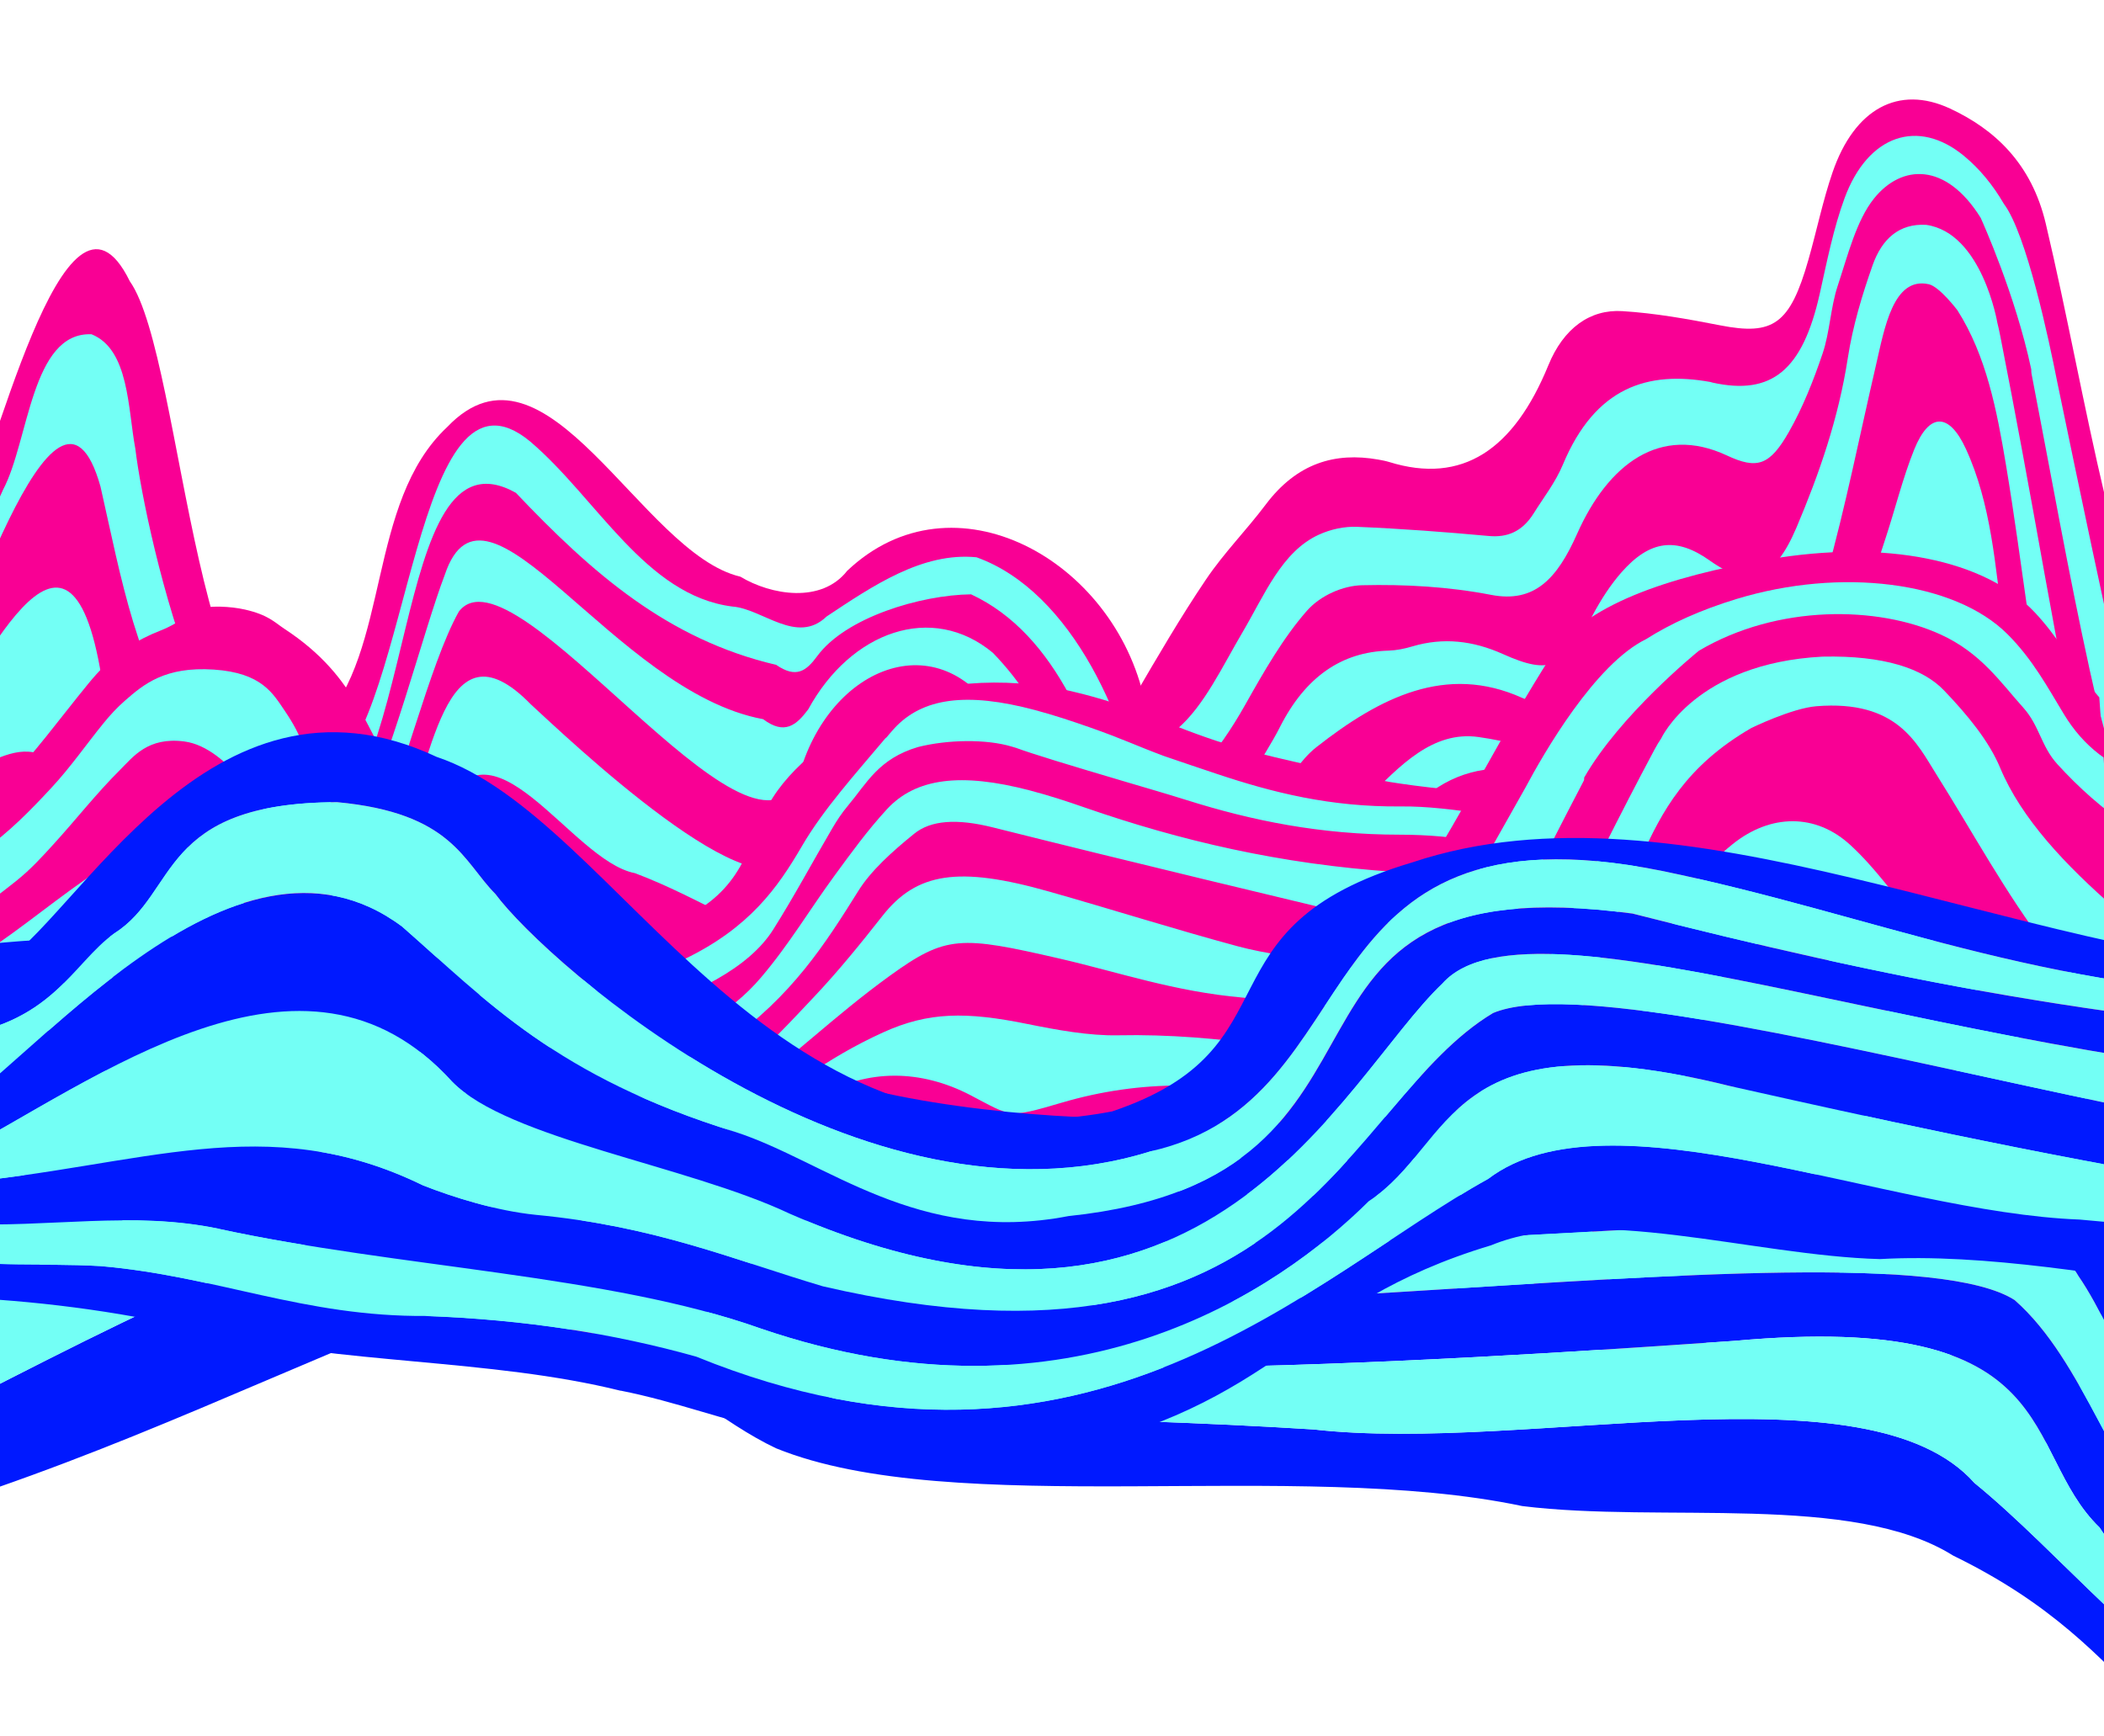 <?xml version="1.0" encoding="UTF-8"?>
<svg id="Layer_2" data-name="Layer 2" xmlns="http://www.w3.org/2000/svg" xmlns:xlink="http://www.w3.org/1999/xlink" viewBox="0 0 414 341.61">
  <defs>
    <style>
      .cls-1 {
        fill: #73fff5;
      }

      .cls-2 {
        fill: none;
      }

      .cls-3 {
        clip-path: url(#clippath-1);
      }

      .cls-4 {
        clip-path: url(#clippath-3);
      }

      .cls-5 {
        fill: #f90094;
      }

      .cls-6 {
        clip-path: url(#clippath-2);
      }

      .cls-7 {
        fill: #0019ff;
      }

      .cls-8 {
        clip-path: url(#clippath);
      }
    </style>
    <clipPath id="clippath">
      <rect class="cls-2" width="414" height="341.61"/>
    </clipPath>
    <clipPath id="clippath-1">
      <rect class="cls-2" x="0" y="-2479.83" width="414" height="5852.17"/>
    </clipPath>
    <clipPath id="clippath-2">
      <path class="cls-2" d="M19.64,30.5l-53.87,41.29v132.31l201.37,37.35s98.99-44.94,99.69-48.24c.7-3.3-15.24-104.13-15.24-104.13L80.11,49.02,19.64,30.5Z"/>
    </clipPath>
    <clipPath id="clippath-3">
      <polygon class="cls-2" points="348.52 94.59 230.43 153.56 239.53 234.64 365.98 286.4 419.94 234.03 410.66 103.21 348.52 94.59"/>
    </clipPath>
  </defs>
  <g id="content">
    <g class="cls-8">
      <g class="cls-3">
        <g>
          <g>
            <path class="cls-5" d="M390.45,208.12c-3.1-5.77-5.69-11.66-8.86-17.06-3.84-6.52-7.3-5.65-9.54,2.02-2.72,9.31-5.19,18.76-8.27,27.86-1.33,3.91-3.61,7.56-6.05,10.51-2.56,3.1-5.34,3.69-8.6-.29-6.52-7.96-14.75-8.39-22.97-5.72-5.13,1.67-7.08.43-7.2-6.44-.03-1.66-.08-3.32-.13-4.98,0,0,.18-8.94-.75-11.79-1.98-6.07-5.94-11.17-9.93-14.94-7.62-7.2-17.28-2.88-20.44,8.39-1.31,4.67-2.61,9.4-3.35,14.25-1.36,8.93-6.05,13.39-12.93,11.23-2.31-.73-4.52-2.3-6.59-3.87-10.09-7.62-20.72-9.77-31.87-4.88-6.24,2.74-12.23,6.4-18.42,9.35l-7.87-55.97c5.83-9.31,11.01-19.28,16.59-28.85,4.54-7.78,9.09-15.59,14.05-22.93,3.57-5.28,7.93-9.66,11.73-14.71,6.16-8.19,13.67-10.35,22.13-8.86.71.13,1.43.26,2.13.47,14.47,4.51,24.58-2.45,31.36-19.03,2.98-7.29,8.19-11.05,14.57-10.65,6.44.4,12.88,1.55,19.26,2.8,10.44,2.04,13.72-.23,17.34-12.92,1.63-5.71,2.84-11.65,4.75-17.2,4.31-12.53,13-17.24,23.11-12.55,8.74,4.06,16.04,10.79,18.84,22.64,4.2,17.77,7.44,35.92,11.65,53.69,3.19,13.51,7.18,26.73,10.98,39.99.62,2.16,1.96,4.1,3.22,5.82,4.01,5.47,6.73,5.87,11.64,2.01,0,4.06,0,8.12,0,12.19v9.97c0,9.6,0,19.2,0,28.8v9.97c0,4.06,0,8.12,0,12.19v12.19c0,5.91,0,11.82,0,17.72-4.37.65-5.23-2.91-5.12-7.68-2.38,0-4.5.06-6.63-.01-2.58-.09-5.35.47-7.69-.57-8.21-3.67-16.32-8.48-21.8-17.23-2.29-3.66-6.33-11.17-8.35-14.93Z"/>
            <g>
              <path class="cls-1" d="M416.12,201.48c-7.42-11.39-13.99-23.77-16.71-38.35-2.44-13.05-3.59-26.49-5.26-39.77-1.51-12-2.37-24.25-7.33-35.03-3.3-7.17-7.21-7.21-10.18.17-2.23,5.54-3.7,11.58-5.6,17.35-4.19,12.69-7.9,25.71-12.83,37.93-5.13,12.72-11.42,14.76-21.98,9.98-3.74-1.69-7.77-2.52-11.73-3.2-5.63-.97-11.32-1.27-16.96-2.19-5.56-.91-11.06-2.55-16.62-3.33-9.01-1.27-15.51,5.67-21.94,12.15-.2.2-.38.46-.54.76-8.72,10.17-23.81,18.3-27.28,21.21-9.2,7.69-22.48,20.2-29.03,25.45l.2,1.6c.88-.62,28.54-20.33,29.54-20.73,7.42-2.93,22.52-5.35,32.81-21.92l.83-1.26c9.8-14.49,28.29-14.34,39.79-1.88,2.26,2.45,5.45,3.88,8.4,4.8,4.88,1.52,9.96,1.94,14.85,3.4,4.46,1.34,8.4,4.01,13.44.89,3.05-1.9,5.08-3.48,5.79-7.63.18-1.03.34-2.52.89-2.91,5.62-3.99,6.36-12,9.2-18.22,3.55-7.76,6.42-16.02,10.02-23.74,1.11-2.38,2.45-5.78,5.48-5.5,3.46.32,3.37,4.52,4.04,7.19,1.26,5.05,2.03,10.37,2.55,15.66,2.04,20.69,5.82,40.75,14.65,58.48,3.28,6.59,8.19,11.87,12.44,17.65,4.55,6.18,6.99,6.75,12.73,3.01,3.46-2.25,6.84-4.69,10.26-7.04,0-3.32,0-6.65,0-9.97-2.86,2.48-5.68,5.04-8.59,7.42-5.98,4.9-10.79,4.54-15.32-2.41Z"/>
              <path class="cls-1" d="M423.67,153.86c-2.25-4.63-4.13-9.77-5.3-15.01-4.73-21.17-9.17-42.44-13.58-63.72-1.61-8.19-6.05-29.14-10.49-35.01h0c-2.14-3.68-4.72-6.85-7.84-9.43-9.02-7.45-18.9-4.18-23.5,8.29-2.19,5.94-3.47,12.46-4.89,18.82-3.36,15-9.39,20.09-21.12,17.49-.14-.03-.28-.1-.42-.12-12.27-2.21-22.61.96-29,16.25-1.47,3.52-3.79,6.47-5.76,9.62-2.27,3.62-5.22,4.77-8.82,4.44-8.62-.79-17.24-1.44-25.87-1.8-2.52-.11-5.21.46-7.59,1.55-7.29,3.34-10.66,11.83-14.98,19.16-3.96,6.71-7.58,14.54-12.83,19.03-9.76,8.34-16.32,20.46-23.77,31.28l.69,4.95c3.59-3.88,11.67-17.14,15.79-19.24,8.89-4.53,15.22-12.1,20.64-21.74,3.67-6.52,7.46-13.15,12.1-18.44,2.71-3.09,7.17-4.98,10.88-5.06,8.47-.2,17.05.28,25.41,1.9,8.54,1.65,12.99-3.21,16.9-12.01,6.09-13.69,16.32-21.57,29.47-15.43,5.96,2.79,8.44,2,12.23-4.67,2.68-4.71,4.81-10.05,6.62-15.42,1.41-4.18,1.56-9.06,2.95-13.26,1.99-6,3.68-12.88,7.15-17.21,5.44-6.78,14.16-7.17,20.99,3.79.27.6,6.85,15.14,9.96,29.84,0,.28,0,.54.04.79,3.77,19.47,7.23,39.06,11.46,58.37,2.31,10.56,5.28,21.07,9.12,30.86,4.88,12.44,10.09,13.37,18.88,5.21.21-.2.55-.18.83-.26,0-3.32,0-6.65,0-9.97-7.59,5.81-12.05,5-16.36-3.85Z"/>
              <path class="cls-1" d="M379.09,135.95c-11.27.21-18.38,43.21-19.48,49.26-.05.23-.09.48-.13.72h0c-.05.31-.1.63-.15.95-.32,2.21-1.32,5.75-2.38,5.98-2.52.55-5.41.07-7.86-1.04-5.12-2.3-9.94-7.06-15.08-7.58-9.15-.93-15.58-6.43-21.47-14.48-1.73-2.37-4.21-3.84-6.34-5.72-4.3-2.69-13.27-1.39-13.27-1.39h0c-3.81.39-6.81,2.67-9.08,6.26-3.32,5.26-6.34,10.86-9.23,16.52-3.08,6.02-7.21,9.22-12.75,7.77-6.37-1.67-12.29.47-18.25,2.47-3.54,1.19-7,2.8-10.44,4.41-3.43,1.58-20.08,11.43-20.08,11.43l.36,2.59c3.72-3.89,20.72-10.76,20.72-10.76,8.37-3.77,16.78-3.56,25.43-1.61,4.44,1,9.15.71,13.68.18,6.34-.75,4.98-9.31,7.75-13.78,1.14-1.84,1.72-4.23,2.58-6.36,2.34-5.8,5.56-10.26,11.05-11.37,8.14-1.55,11.21,2.58,11.21,2.58,3.47,4.51,7.7,8.05,11.37,12.34,5.37,6.27,9.48,14.47,16.95,17.44,3.29,1.31,6.44,3.21,9.76,4.37,2.12.74,4.54,1.33,6.62.74,6.97-1.95,12.53-13.06,13.02-25.31,7.23-23.47,11.86-23.98,13.68-22.83,1.9,1.72,3.19,4.31,4.37,7.24,5,12.42,10.52,24.5,15.35,37.01.17.43.34.83.51,1.21h0s.06.13.17.35c.04.09.09.18.13.27,1.17,2.36,5.55,11.02,9.12,15.39,6.13,6.82,12.65,12.25,21.52,10.67,3.83-.68,7.73-.72,11.6-1.05,0-4.06,0-8.12,0-12.19-2.77.81-5.65,1.26-8.3,2.5-4.92,2.31-9.52,2.59-14.43.07,0,0-8.45-6.55-14.39-17.8-10.43-20.15-7.53-31.22-16.75-59.39-1.74-5.32-4.64-8.12-7.08-8.07Z"/>
              <path class="cls-1" d="M414.71,170.9c-3.33-11.06-5.65-22.63-8.04-34.13h0s-4.02-21.91-4.39-23.96h0c-2.79-15.57-5.63-31.13-8.68-46.63-.2-1.03-.4-1.92-.59-2.68h0s-2.99-17.68-14-19.25c-5.33-.31-8.71,2.79-10.53,7.92-2.06,5.83-3.91,11.97-4.88,18.22-1.84,11.97-5.63,22.83-10.1,33.4-4.37,10.32-9.24,12.09-17.06,6.53-6.54-4.65-11.76-4.1-17.41,2.34-2.13,2.43-4.01,5.33-5.62,8.36-5.55,10.46-8.23,11.93-17.69,7.69-5.91-2.65-11.73-3.3-17.79-1.51-1.53.46-3.12.79-4.7.84-9.19.25-16.34,5.1-21.38,15.04-1.56,3.09-3.46,5.9-5.11,8.92-5.78,10.61-13.26,17.62-23.53,19.57-3.83.72-7.11,3.41-8.55,8.33,0,0-2.85,7.33-4.71,9.48l.28,2.11s2.7-2.16,6.14-7.59c.97-1.53,2.98-4.56,3.53-6.32,1.98-6.35,5.4-4.17,8.95-3.63,2.63.4,6.07.68,7.96-1.08,4.94-4.62,9.25-10.35,13.76-15.7,2.84-3.37,5.23-7.61,8.46-10.14,12.45-9.76,25.51-16.44,40.47-9.7,1.61.73,3.38.9,5.08,1.26,5.16,1.09,9.77.44,14.11-4.25,5.9-6.39,12.34-6.93,19.05-1.05,5.08,4.45,9.15,4.1,13.04-1.91,3.51-5.43,6.77-11.65,8.61-18.23,3.78-13.51,6.54-27.5,9.74-41.28,1.66-7.17,3.37-17.48,10.38-15.94,2.13.47,5.65,5.13,5.65,5.13,5.69,8.94,7.76,19.68,9.56,30.47,1.64,9.83,2.96,19.74,4.42,29.95h0s1.45,11.87,1.87,15.28h0c1.29,11.19,3.37,22.12,6.55,32.75l2.66,9.67c5.95,18.19,14.78,24.49,29.77,10.05v-8.87c-10.55,1.82-21.5,3.21-25.32-9.48Z"/>
              <path class="cls-1" d="M318.94,214.18v-.13s-.08-.01-.12-.02c0,0,.12.16.12.16Z"/>
            </g>
          </g>
          <g class="cls-6">
            <g>
              <path class="cls-5" d="M-17.43,221.25c21.17-.43,52.71,39.48,63.94,42.46,14.29.07,17.29-26.89,32.11-24.6,6.37,2.54,32.37-4.14,31.09,6.33-.43,3.12.52,4.8,3.33,5.5,3.95.99,4.33,3.31,14.01,7.83,8.34.83,15.54,3.91,22.65,8.95,25.94,6.88,31.09-19.4,53.78,22.72,7.93,12.81,12.82,52.16,24.73,55.26,3.17-55.18,18.48-158-2.97-207.75-5.99-27.85-37.67-45.42-58.54-25.62-5.04,6.45-14.93,4.82-21.03,1.15-19.56-4.57-38.11-49.98-57.69-29.43-15.87,14.88-11.1,43.96-24.92,58.52-24.6,14.67-26.64-71.89-37.52-87.23C12.6,28.93-1.62,93.43-7.88,104.06c-7.87,15.62-6.37,45.52-8.64,78.99-.38,12.87-1.07,25.18-.92,38.2Z"/>
              <path class="cls-1" d="M224.65,221.86c-7.5-32.84-7.17-70.53-29.27-93.38-11.97-9.97-27.97-4.23-36.34,11.11-2.34,3.13-4.65,5.11-8.88,1.94-29.56-5.46-54.61-52.29-62.63-28.44-8.73,22.9-23.94,97.92-47.91,52.8-5.82-11.99-17.15-18.87-19.67-32.78-6.5-39.78-23.43-1.7-34.9,16.51l-.24,6.13c12.95-3.44,22.26-16.89,31.12,2.08,1.77,2.96,4.32,6.33,6.86,7.43,7.71,3.17,12.14,11.4,17.57,18.13,29.25,28.1,38.13-41.98,49.93-63.04,10.79-14.07,57.38,54.83,66.81,32.73,5.93-22.55,28.88-31.19,40.13-10.18,12.91,32.05,24.9,86.88,37.52,119.75l.69-11.63c-3.13-5.56-9.46-23.35-10.78-29.16Z"/>
              <path class="cls-1" d="M224.24,260.49c-20.39-26.29-19.91-110.67-44.55-120.77-13.98-2.26-16.77,17.42-23.68,27.98-5.86,14.4-44.85-22.95-51.54-29.07-17.51-17.96-19.3,12.91-26.24,26.31-7.69,20.85-24.44,54.84-42.85,28.31-8.93-13.41-22.83-15.86-33.86-25.77-5.39-4.66-11.24-.81-17.09-2.12l-.37,8.05c1.2,2.67,4.89,1.52,8.81,2.53,7.55,2.78,12.47,12.95,20.64,13.12,6.38,1.19,12.03,4.86,17.02,10.69,22.63,39.4,42.39-17.09,56.06-39.76,9.81-21.44,25.65,9.41,38.34,11.84,6.4,2.4,12.72,5.7,19.05,8.91,14.51,9.22,17.17-16.75,26.21-25.53,19.29-19.26,32.67,91.96,49.47,109.87,3.17,6.34,7.51,11.67,13.91,13.72l.84-11.32c-4.14-.34-7.96-2.97-10.17-7Z"/>
              <path class="cls-1" d="M215.78,299.19c-2.56-8.79-7.75-19.38-11.64-28.54-6.92-18.08-21.58-23.64-34.87-32.27-9.86-13.37-17.59,6.68-27.61-8.51-36.31-46.76-38.37-1.5-52.18-17.69-19.54-36.64-25.17,60.19-55.73,25.99-7.94-8.54-15.62-18.49-25.88-22.08-9.31-2.64-16.01-12.47-24.96-16.42l-.15,4.92c1.5,4.32,7.3,4.93,10.7,10.48,1.5,1.85,3.77,2.91,5.77,3.95,9.56-.41,34.48,32.59,44.68,34.04h0s6.34,1.37,14.68-7.84h0c9.7-9.92,11.43-39,25.31-20.84,11.7,13.19,27.95-19.31,40.19,3.73,46.81,71.13,53.28-25.7,94.77,89.38,2.28,5.68,4.83,10.49,10.57,11.76,0,0,1.13-14.42,1.13-14.42-7.62.51-12.04-6.23-14.78-15.65Z"/>
              <path class="cls-1" d="M236.46,214.16c-6.07-13.9-8.41-34.3-10.82-49.84-3.07-22.21-14.76-47.94-33.49-54.65-10.63-1.06-20.43,5.63-29.5,11.65-5.88,5.65-12.55-1.52-18.56-1.96-17.1-2.18-26.63-21.32-39.78-32.49-22.9-18.94-23.42,53.91-39.52,65.34-20.99,20.63-36.16-47.11-38.16-63.91-1.48-7.86-1.21-19.56-8.62-22.52-11.86-.49-12.31,20.99-17.4,30.58-3.44,7.12-6.03,21.94-13.24,24.26,0,0-.83,4.64-1.21,8.96-.39,4.51-.64,10.07-.64,10.07,6.33-9.98,25.53-75.06,34.26-43.88,4.08,17.98,7.17,36.51,17.9,50.34,5.41,7.34,9.74,27.73,20.33,21.3,25.48-8,17.96-84.71,43.5-70.43,14.96,15.76,29.85,28.86,51.22,33.86,3.94,2.71,5.91,1.23,8.09-1.74,5.58-7.59,20.32-12.02,30.26-12.14,33.57,15.62,32.73,82.73,45.06,117.5,0,0,.26-6.94.35-10.63.1-4.55-.03-9.68-.03-9.68Z"/>
              <path class="cls-1" d="M221.37,293.29c3.09,8.45,10.18,10.16,10.18,10.16l.52-6.04c-6.28-7.28-11.6-18.81-11.6-18.81h0c-3.17-6.68-7.39-12.98-10.76-19.49-.11-.22-.89-1.83-1.94-4.01-.35-.78-.68-1.57-1-2.36l-1.67-3.35c-.62-1.15-1.23-2.31-1.82-3.47-.06-.12-.13-.26-.2-.4-10.28-20.2-16.43-41.97-24.1-63.66-7.09-19.93-17.33,5.86-24.87,12.67-12.13,8.88-29.15-16.03-43.2-13.93-8.31-1.24-17.87-14.35-25.47-4.66-14.14,13.34-17.15,37.65-33.34,48.31-.08.05-.16.1-.24.16-.19.12-.38.25-.58.37-2.81,1.52-6.52-.21-6.52-.21,0,0,0,0,0,0-3.32-2.04-7.85-3.15-10.15-6.31-3.5-3.06-6.22-7.7-9.74-10.6-7.95-8.19-18.05-7.32-25.88-15.22-5-5.12-10.21-8.06-15.47-9.34l-.2,6.21c4.98,1.31,5.6,4.52,9.76,7.92,14.23,10.94,30.48,15.76,42.07,31.16,2.44,1.41,8.18,6.26,11.33,5.82,9.3,1.05,14.67-10.71,14.67-10.71,8.4-12.14,18.66-50.12,33.24-28.35,4.32,6.83,3.79,7.25,9.9,3.63,17.83-14.84,34.99,23.13,52.31,10.22,16.31-16.68,16.23-4.36,20.81,5.8h0s0,0,0,0c.78,1.72,1.69,3.38,2.83,4.82,6.92,11.8,24.46,41.77,29.02,50.18h0c3.82,8.03,9.73,16.41,11.99,23.12.04.13.09.26.15.4Z"/>
            </g>
          </g>
          <g>
            <path class="cls-5" d="M-17.8,203.77c-1.31,12.39-.84,43.24-.84,43.24,5.3.18,10.62-.05,15.76-1.08.56-.11,1.78.39,2.71.59,3.78.8,7.44,1.88,11.37,2.35,34.1,4.1,80.79,20.13,95.18,20.22,7.91-.78,21.92-5.09,26.87-9.38,2.73-2.36,6.1-4.58,9.54-6.74,5.18-3.26,12.74-4.72,21.77-5.13,16.13-.75,32.25-1.54,48.25-2.56,6.27-.4,9.05.35,8.25,3.19-.62,2.2,1.16,3.23,6.2,3.38,7.07.2,7.86,1.75,25.22,3.66,6.89.08,13.6-.2,20.1.35,6.76.57,13.33,1.91,19.94,2.97,7.01,1.13,23.02-.08,25.07-.76,18.48-6.18,35.04-5.69,53.42,1.75,5.42,2.2,10.43,4.85,14,7.67,5.98,4.72,10.81,9.71,15.84,14.64,4.9,4.81,9.2,9.73,14.23,14.51,2.54,2.42,6.46,4.42,13.28,4.2l9.95-87.7-4.27-11.93c-3.07-4.06-.43-9.88-3.37-13.96-5.53-7.68-10.18-15.47-16.58-23.02-5.24-6.19-13.55-11.7-26.16-15.77-3.43-1.11-20.92-4.42-27.43-4.23-17.46.51-33.79,2.45-46.02,7.8-3.42,1.5-7.81,3.23-15.23,3.83-2.85.23-6.11.24-9.42-.01-2.04-.16-3.99-.41-5.98-.6-1.96-.2-3.81-.45-5.71-.68-2-.29-3.51-.47-4.72-.69-1.59-.29-3.16-.59-4.69-.9-4.95-1-9.69-2.08-14.37-3.15-4.68-1.06-9.16-2.18-13.02-3.39-11.67-3.66-18.01-7.5-30.52-10.41-13.41-3.12-28.08-1.86-36.94,3.03-11.43,6.3-19.72,12.94-23.4,20.77-3.81,8.12-5.04,16.92-19.44,22.28-10.01,3.73-19.54,2.96-27.23-2.25-3.91-2.66-7.14-5.53-10.27-8.38l-17.34-21.39c-1.83-3.63-3.6-7.27-5.67-10.89-3.1-5.43-7.14-10.58-14.58-15.46-1.92-1.26-3.14-2.73-7.74-3.78-1.49-.34-3.21-.53-4.8-.57-4.76-.11-5.58,1.19-6.77,1.95-1.47.94-2.93,1.91-5.04,2.74-2.45.96-4.42,2-6.1,3.07-3.73,2.37-6.08,4.9-8.16,7.44-5.59,6.82-10.57,13.78-17.04,20.41-.55.56-1.1,1.08-1.68,1.57-1.39,1.63-2.97,3.25-4.73,4.9-2.61,2.43-4.79,4.86-6.49,7.38,0,0-3.74,21.39-5.17,34.95Z"/>
            <path class="cls-1" d="M-3.71,187.92c8.5-5.57,15.11-11.35,23.46-16.87,7.37-4.87,7.73-5.08,13.12-4.92,3.67.34,7.75.75,11.59,6.44,1.51,2.24,3.05,4.6,4.85,7.04,4.09,5.58,11.19,9.85,22.58,13.21,6.54,1.93,11.04,5.34,16.51,8.06,4.78,2.38,9.39,4.85,14.52,7.07,5.51,2.38,11.42,2.38,17.6.76,14.35-3.76,23.43-9.53,29.2-16.32,5.59-6.57,9.63-13.45,14.55-20.16,3.2-4.36,6.36-8.75,10.25-12.98,5.67-6.15,14.57-7.25,28.12-3.7,3.86,1.01,7.52,2.22,11.08,3.46,18.35,6.35,38.1,11.08,60.83,12.57,4.31.28,8.86.71,12.73,1.62,7.5,1.76,11.39.21,15.29-2.12,4.85-2.9,9.58-5.89,15.35-8.39,2.1-.91,4.61-1.76,7.57-2.52,2.31-.59,4.82-1.17,8.07-1.52,3.37-.37,7.54-.41,11.61-.34,7.33.13,13.43.72,18.79,2.14,5.57,1.48,9.21,3.27,12.25,4.97,9.72,5.47,13.78,11.86,17.26,18.37,6.54,12.23,12.63,24.51,20.4,36.62,2.61,4.07,9.69,7.72,14.87,11.52,2.1,1.54,4.6,2.99,6.91,4.47l-.54,4.8c-8.56-.39-15.18-2.44-18.2-5.97-7.96-9.3-15.95-18.63-22.47-28.11-6.23-9.04-10.19-18.33-16.05-27.42-2.2-3.41-6.07-6.81-10.67-9.78-10.26-6.63-28.42-8.53-43.13-4.81-9.81,2.48-16.48,6.25-20.64,10.97-1.28,1.46-2.48,2.94-4.1,4.31-5.36,4.52-10.33,5.24-21.02,2.69-27.9-6.66-55.81-13.32-83.41-20.24-7.16-1.8-12.27-1.42-15.53,1.23-4.4,3.56-8.54,7.31-11,11.26-6.52,10.43-13.12,20.81-26.07,29.89-4.24,2.97-9.1,5.86-14.81,8.25-11.44,4.78-24.46,4.54-37.31-.29-3.65-1.37-6.97-2.93-10.39-4.43-6.9-3.02-14.07-5.5-23.89-6.52-4.93-.52-9.99-2.65-13.54-4.57-13.21-7.16-23.3-8.93-43.33-1.89-5.65,1.99-11.01,3.17-16.8,3.33.29-2.67.69-5.3,1.08-7.98,4.94.03,8.94-.88,12.47-3.2Z"/>
            <path class="cls-1" d="M15.55,206.11c14.46,3.14,28.8,6.05,44.39,7.87,7.88.92,15.31,4.06,21.85,6.74,17.16,7.04,30.58,7.36,46.14.49,15.66-6.92,23.74-16.02,32.18-24.96,4.95-5.24,9.29-10.62,13.53-16.01,6.72-8.54,14.96-9.84,32.77-4.79,12.49,3.54,24.59,7.39,37.23,10.8,5.31,1.43,11.53,2.15,17.38,3.13,6.84,1.15,13.83,2.1,20.58,3.37,8.51,1.6,12.74,1.25,17.08-2.32,5.33-4.4,10-8.97,15.06-13.44,4.99-4.42,12.32-7.93,24.23-7.61,11.95.32,18.81,4.61,23.2,9.15,4.15,4.29,6.52,8.87,9.81,13.31,10.44,14.11,20.46,28.28,31.7,42.28,3.19,3.97,9.64,7.57,15.31,11.12,3.83,2.4,9.5,3.79,16.28,3.54l-.86,7.54c-10.57-.59-17.24-3.7-22.74-7.51-20.86-14.47-35.38-30.06-46.95-46.2-4.3-6-9.46-11.91-14.59-17.8-1.19-1.37-3.59-2.64-5.94-3.74-6.8-3.17-14.97-3.53-20.69-.39-5.24,2.88-8.94,6.35-13.17,9.6-3.12,2.4-5.63,4.98-9.1,7.27-6.5,4.27-10.13,4.56-21.81,2.94-11.22-1.55-22.48-3.16-33.89-4.17-13.49-1.19-24.25-4.96-36.09-7.69-19.45-4.48-22.27-4.6-33.3,3.36-10.95,7.9-19.59,16.49-30.49,24.41-7.21,5.24-15.62,10.28-25.3,14.6-10.56,4.71-23.63,4.03-35.83-.75-3.6-1.41-6.86-3-10.56-4.34-9.8-3.57-20.77-5.53-33.09-5.66-10.03-.1-19.05-1.4-27.22-4.62-3.48-1.37-8.87-2.14-13.51-2.45-5.82-.38-11.69-.55-17.55-.66.16-2.01.18-4.02.37-6.04,5.82.02,11.69-.34,17.47-1.19,4.6-.68,11.36-.18,16.12.85Z"/>
            <path class="cls-1" d="M30.42,240.19c14.1,1.29,26.68,3.96,37.85,8.27,4.01,1.55,8.37,2.93,12.77,4.25,17.71,5.32,36.3,3.96,46.86-3.71,7.01-5.09,12.92-10.51,19.38-15.76,2.39-1.95,4.79-3.9,7.46-5.77,9.88-6.91,17.5-6.85,28.25.41,4.16,2.81,8.38,2.89,13.57,1.45,6.52-1.81,12.77-3.81,19.47-5.47,9.81-2.44,20.33-2.68,30.57.4,10.29,3.1,20.42,6.36,30.11,9.85,10.52,3.78,15.64,4.26,26.48,1.59,10.81-2.66,10.61-2.53,21.62,1.04,3.9,1.26,8.96,1.97,13.66,2.47,20.1,2.11,36.04,6.78,46.71,15.07,3.42,2.66,7.65,5.13,11.33,7.73,4.22,2.98,6.05,4.32,6.94,5.84,3.81,3.69,11.72,10.3,21.42,12.64,1.71.22,3.61.2,5.8-.2l-1.09,9.59c-9.47-.09-13.88-2.93-17.89-6.39-9.09-7.85-18.51-15.63-28.22-23.34-2.55-2.02-6.37-3.81-10.12-5.48-18.55-8.21-36.88-9.66-58.03-4.23-9.22,2.37-17.1,1.86-26.49-.6-15.85-4.14-30.49-8.76-43.08-14.94-11.61-5.71-21.82-5.81-35.65-1.89-7.3,2.07-15.22,3.74-22.96,5.51-5.15,1.18-9.5.56-13.7-1.55-9.98-5-19.78-4.26-25.81,1.61-4.37,4.25-9.47,8.33-14.25,12.48-1.1.96-3.81,3.12-5.42,4.14-4.55,2.89-14.67,7.67-23.34,7.51-6.67-.13-9.31-.8-11.34-1.13-6.47-1.07-12.9-2.77-18.29-4.77-18.26-6.78-39.11-10.67-61.15-13.47-3.95-.5-8.44-.98-11.46-2.13-7.2-2.74-13.88-4.33-21.09-5.04v-4.76c5.15.44,10.17,1.08,14.44,2.42,10.75,3.36,22.42,5.23,34.69,6.35Z"/>
            <path class="cls-1" d="M98.27,186.47c11.3,7.83,23.3,8.63,36.47,2.25,12.77-6.19,18.29-14.03,23.05-22.2,4.22-7.25,10.51-14.2,16.39-21.19.07-.08.19-.15.27-.23.47-.55.93-1.11,1.43-1.66,5.6-6.16,14.37-7.27,27.72-3.72,3.8,1.01,7.41,2.22,10.92,3.45,6.47,2.27,8.82,3.49,14.54,5.62,3.74,1.28,7.31,2.49,10.35,3.5,10.96,3.66,22.31,6.55,36.26,6.41,5.21-.05,10.72.68,15.91,1.41,6.65.93,11.05.16,16.37-1.66,9.85-3.38,20.96-6.07,31.85-8.83,2.79-.71,11.52-1.64,18.53-1.16,5.93.41,11.45,1.69,15.18,2.63,8.79,2.21,15.64,5.12,21.59,8.63,11.17,6.59,16.91,14.11,20.83,21.9,3.43,6.81,5.85,13.71,10.22,20.42,2.51,3.85,8.03,7.41,12.19,11.09-.41,3.65-.83,7.31-1.24,10.96-3.85-2.01-9.54-3.79-11.22-6.06-5.66-7.64-9.92-15.46-14.65-23.21-4.94-8.1-9.17-16.28-14.92-24.28-4.66-6.48-11.83-13.06-27.31-15.77-3.16-.55-9.44-1.46-12.77-1.63-17.2-.88-41.8,5.11-51.06,10.72-3.62,2.2-6.95,3.37-13.9,1.88-4.8-1.03-10.58-1.48-15.81-1.48-15.63,0-29.15-2.77-41.97-6.81-4.11-1.29-7.43-2.24-11.78-3.53-11.89-3.52-18.49-5.54-21.77-6.74-.24-.07-.51-.16-.87-.26-4.98-1.5-12.59-1.39-18.44.09-7.76,2.31-10.03,7.07-13.77,11.53-1.23,1.46-2.22,2.98-3.11,4.5-3.9,6.64-7.46,13.33-11.63,19.93-4.7,7.43-15.28,12.91-29.16,17.08-7.94,2.39-14.61,1.81-20.9-1.77-6.38-3.63-12.07-7.49-18.31-11.17-3.19-1.88-7.33-3.47-10.28-5.4-4.58-3-9.69-6.02-12.47-9.33-5.35-6.35-8.72-12.98-13.94-19.36-2.19-2.67-6.26-6.53-10.81-7.11-7.15-.92-10.02,3-12.59,5.56-4.79,4.77-8.65,9.76-13.08,14.62-2.26,2.48-4.51,4.98-7.42,7.3-7.11,5.64-10.12,7.81-17.82,7.7.57-3.44,1.09-6.76,1.68-10.26,3.62-.42,7.44-1.82,9.29-3.14,5.51-3.9,9.7-8.24,13.71-12.55,3.93-4.22,6.93-8.63,10.45-12.94,1.2-1.47,2.53-2.93,4.11-4.31,3.69-3.23,7.88-6.76,17.5-6.12,9.47.64,11.65,4.73,14.01,8.2,1.59,2.34,2.92,4.74,3.66,7.14,4.29,13.93,18,26.27,36.31,37.86.76.48,1.49.98,2.21,1.48Z"/>
            <path class="cls-1" d="M11.89,224.29c7.89,2.44,16.15,3.3,25.49,3.73,8.49.39,17.26,2.22,25.15,4.11,6.85,1.65,12.26,4.62,19.04,6.36,5.39,1.39,11.32,2.41,17.28,3.23,4.18.39,11.71.45,20.11-2.49,19.54-7.2,26.75-18.3,39.84-27.49,4.36-3.06,9.34-6.01,15.01-8.59,8.87-4.02,16.24-4.1,28.38-1.63,5.63,1.14,12.08,2.34,17.81,2.22,20.23-.42,38.45,3.46,56.92,6.6,8.35,1.42,14.52,1.31,19.72-1.56,6.04-3.34,11.87-6.76,17.74-10.16,1.36-.79,2.4-1.69,3.78-2.47,7.81-4.37,15-3.87,20.53,1.58,9.68,9.55,18.6,19.24,28.72,28.71,2.01,1.88,4.35,3.69,6.85,5.51l19.16,13.32h0c5.81,3.94,11.61,7.88,17.49,11.79,4.34,2.89,6.61,3.82,9.54,8.46.46.73,4.5,4.21,11.53,3.82-.1.91-.36,2.74-.46,3.65-8.61.39-12.98-3.26-17.03-6.02-7.96-5.42-15.93-10.85-23.25-16.43h0c-3.7-2.75-34.3-18.87-46.85-26.39-1.09-.66-2.76-1.17-3.78-2.06,0,0,0,0,0,0h0c-.22-.19-.43-.38-.63-.59-2.32-2.36-5.22-4.65-8.38-6.83-5.91-4.08-9.73-4.34-17.21-1.42-4.28,1.67-8.51,3.38-12.78,5.06-8.93,3.51-20.99,4.04-32.32,1.43-4.22-.97-8.51-1.88-12.64-2.92-16.66-4.22-32.21-4.38-47.64.15-10.8,3.17-9.87,2.82-18.02-1.43-9.83-5.13-20.37-5.19-29.42.15-5.49,3.24-9.56,6.99-14.11,10.55-4.9,3.84-9.87,7.66-14.47,11.58-.66.65-12.79,11.32-31.41,10.46-5.92-.27-13.97-1.82-18.45-2.66-6.95-1.3-12.07-4.31-18.65-6.01-6.98-1.8-14.49-3.47-22.12-4.33-14.43-1.62-28.08-3.77-41.72-6.85-6.72-1.52-12.86-2.52-19.31-3,.07-2.03,0-4,.12-6.03,10.42.32,20.44,1.81,30.45,4.91Z"/>
          </g>
          <g class="cls-4">
            <g>
              <path class="cls-5" d="M332.69,266.34c7.03-4.83,12.9-9.76,20.11-14.28,8.72-5.46,16.56-4.72,21.64,1.69,6.17,7.79,11.77,15.7,18.77,23.32,3.01,3.27,8.19,6.33,13.74,8.8,5.82,2.59,12.12,3.08,19.51-.24,14.79-6.66,33.47-7.02,52.11-4.79,11.64,1.39,16.07.36,16.34-5.39.07-1.39.19-2.78.29-4.16,0,0-.41-7.48,1.69-9.86,4.49-5.08,13.48-9.35,22.54-12.5,17.3-6.02,39.21-2.41,46.36,7.02,2.96,3.91,5.93,7.87,7.6,11.92,3.09,7.48,13.72,11.21,29.33,9.4,5.24-.61,10.25-1.92,14.96-3.24,22.88-6.38,47.01-8.18,72.31-4.08,14.15,2.29,27.74,5.35,41.78,7.82l17.86-46.83c-13.22-7.79-24.97-16.13-37.65-24.14-10.31-6.51-20.63-13.05-31.87-19.19-8.09-4.42-18-8.09-26.61-12.31-13.97-6.85-31.02-8.66-50.21-7.42-1.62.11-3.24.21-4.82.4-32.83,3.77-55.77-2.05-71.15-15.92-6.76-6.1-18.58-9.25-33.06-8.92-14.62.33-29.21,1.3-43.7,2.34-23.68,1.71-31.12-.19-39.35-10.81-3.7-4.78-6.43-9.75-10.77-14.39-9.79-10.48-29.5-14.43-52.43-10.5-19.83,3.4-36.4,9.03-42.74,18.95-9.52,14.87-16.89,30.06-26.42,44.93-7.25,11.31-16.29,22.37-24.91,33.47-1.41,1.81-4.44,3.43-7.31,4.87-9.09,4.58-15.26,4.91-26.41,1.68v86.21c9.91.55,11.85-2.44,11.62-6.42,5.39,0,10.22.05,15.05-.01,5.84-.07,12.15.4,17.43-.48,18.61-3.07,37.03-7.1,49.44-14.42,5.2-3.07,14.36-9.35,18.93-12.49Z"/>
              <g>
                <path class="cls-1" d="M274.45,260.79c16.83-9.53,31.73-19.89,37.91-32.09,5.53-10.92,8.14-22.17,11.94-33.28,3.43-10.04,5.38-20.29,16.64-29.31,7.49-6,16.35-6.04,23.1.14,5.06,4.64,8.39,9.69,12.71,14.52,9.51,10.62,17.92,21.52,29.1,31.74,11.64,10.65,25.91,12.35,49.87,8.35,8.48-1.42,17.63-2.11,26.6-2.68,12.76-.82,25.69-1.06,38.47-1.84,12.62-.76,25.08-2.13,37.71-2.79,20.44-1.06,35.18,4.74,49.77,10.16.44.17.85.38,1.23.64,19.79,8.51,54.01,15.32,61.89,17.75,20.87,6.43,51.01,16.9,65.85,21.3l-.46,1.34c-1.99-.52-64.74-17.01-67.01-17.34-16.83-2.45-51.09-4.48-74.43-18.34l-1.88-1.06c-22.24-12.13-64.17-12-90.26-1.57-5.13,2.05-12.37,3.25-19.06,4.02-11.06,1.27-22.6,1.62-33.7,2.85-10.13,1.12-19.06,3.36-30.48.74-6.93-1.59-11.53-2.91-13.13-6.38-.4-.86-.76-2.11-2.01-2.44-12.75-3.34-14.42-10.05-20.87-15.25-8.04-6.49-14.57-13.41-22.73-19.87-2.52-1.99-5.55-4.84-12.44-4.6-7.84.27-7.65,3.78-9.17,6.02-2.87,4.23-4.61,8.68-5.79,13.1-4.62,17.31-13.2,34.1-33.23,48.94-7.44,5.51-18.58,9.93-28.22,14.77-10.32,5.17-15.86,5.64-28.87,2.52-7.85-1.88-15.53-3.92-23.28-5.89v-8.34c6.49,2.07,12.88,4.21,19.48,6.21,13.57,4.1,24.48,3.8,34.75-2.02Z"/>
                <path class="cls-1" d="M257.31,220.94c5.11-3.87,9.36-8.18,12.01-12.56,10.72-17.71,20.79-35.51,30.8-53.32,3.65-6.85,13.73-24.39,23.81-29.3h0c4.85-3.08,10.7-5.73,17.78-7.89,20.47-6.23,42.89-3.49,53.31,6.94,4.96,4.97,7.87,10.43,11.1,15.75,7.61,12.55,21.3,16.81,47.91,14.64.32-.03.63-.08.96-.1,27.83-1.85,51.3.81,65.78,13.6,3.33,2.94,8.59,5.41,13.08,8.05,5.14,3.03,11.83,3.99,20,3.72,19.54-.66,39.12-1.2,58.7-1.51,5.72-.09,11.81.38,17.21,1.29,16.54,2.79,24.18,9.9,33.98,16.04,8.98,5.61,17.19,12.17,29.11,15.92,22.14,6.98,37.03,17.12,53.92,26.18l-1.58,4.14c-8.14-3.25-26.47-14.34-35.81-16.1-20.17-3.79-34.52-10.13-46.83-18.2-8.32-5.45-16.93-11-27.45-15.43-6.15-2.59-16.26-4.16-24.67-4.24-19.21-.17-38.67.23-57.65,1.59-19.37,1.38-29.47-2.69-38.35-10.05-13.82-11.46-37.03-18.05-66.85-12.91-13.52,2.33-19.15,1.68-27.74-3.91-6.07-3.94-10.92-8.41-15.02-12.9-3.19-3.5-3.53-7.58-6.68-11.09-4.51-5.02-8.35-10.78-16.23-14.4-12.34-5.68-32.13-6-47.62,3.17-.62.5-15.54,12.67-22.58,24.97.02.23.01.45-.1.66-8.55,16.3-16.41,32.69-26.01,48.84-5.25,8.84-11.98,17.63-20.69,25.82-11.07,10.41-22.88,11.19-42.82,4.36-.48-.17-1.24-.15-1.88-.22v-8.34c17.23,4.86,27.34,4.18,37.11-3.22Z"/>
                <path class="cls-1" d="M358.47,205.95c25.56.17,41.69,36.16,44.18,41.22.1.19.2.4.29.61h0c.11.26.23.52.33.8.74,1.85,3,4.81,5.4,5,5.71.46,12.27.06,17.84-.87,11.61-1.93,22.55-5.91,34.22-6.34,20.75-.77,35.35-5.38,48.7-12.12,3.93-1.98,9.55-3.21,14.39-4.79,9.76-2.25,30.1-1.17,30.1-1.17h0c8.65.33,15.45,2.23,20.6,5.24,7.53,4.4,14.37,9.09,20.94,13.83,6.98,5.04,16.35,7.71,28.93,6.5,14.45-1.4,27.87.39,41.39,2.07,8.03,1,15.87,2.34,23.68,3.69,7.79,1.33,45.56,9.57,45.56,9.57l-.83,2.16c-8.43-3.26-47-9-47-9-18.99-3.15-38.06-2.98-57.68-1.35-10.07.84-20.76.59-31.03.15-14.38-.62-11.3-7.79-17.58-11.53-2.58-1.54-3.91-3.54-5.86-5.32-5.32-4.85-12.62-8.59-25.07-9.51-18.48-1.29-25.44,2.16-25.44,2.16-7.88,3.78-17.47,6.74-25.79,10.32-12.18,5.25-21.51,12.11-38.46,14.59-7.46,1.1-14.61,2.69-22.13,3.66-4.8.62-10.3,1.11-15.01.62-15.8-1.63-28.42-10.93-29.53-21.18-16.41-19.64-26.89-20.06-31.03-19.1-4.31,1.44-7.23,3.6-9.9,6.05-11.33,10.39-23.86,20.5-34.83,30.97-.38.36-.77.69-1.17,1.01h0s-.14.11-.38.29c-.1.07-.2.15-.3.22-2.65,1.98-12.58,9.22-20.68,12.88-13.91,5.71-28.7,10.25-48.81,8.93-8.69-.57-17.54-.6-26.32-.88v-10.2c6.29.68,12.82,1.05,18.83,2.1,11.16,1.93,21.61,2.17,32.73.06,0,0,19.17-5.48,32.65-14.9,23.67-16.86,17.09-26.12,37.99-49.69,3.95-4.45,10.53-6.79,16.05-6.75Z"/>
                <path class="cls-1" d="M277.65,235.2c7.55-9.25,12.82-18.93,18.23-28.56h0s9.12-18.34,9.95-20.05h0c6.32-13.03,12.77-26.05,19.69-39.02.46-.86.9-1.6,1.34-2.24h0s6.79-14.8,31.76-16.11c12.08-.26,19.77,2.33,23.88,6.63,4.68,4.88,8.88,10.01,11.06,15.24,4.18,10.01,12.77,19.11,22.92,27.95,9.91,8.63,20.97,10.12,38.69,5.47,14.83-3.89,26.68-3.43,39.49,1.96,4.83,2.03,9.1,4.46,12.75,6.99,12.59,8.75,18.67,9.98,40.12,6.44,13.4-2.21,26.61-2.76,40.36-1.26,3.48.38,7.09.66,10.65.7,20.84.21,37.06,4.27,48.5,12.59,3.55,2.58,7.86,4.93,11.59,7.46,13.11,8.88,30.07,14.75,53.37,16.38,8.68.61,16.14,2.85,19.4,6.97,0,0,6.47,6.14,10.69,7.93l-.64,1.76s-6.12-1.81-13.93-6.35c-2.2-1.28-6.76-3.82-8.01-5.29-4.49-5.31-12.25-3.49-20.31-3.04-5.98.34-13.78.57-18.06-.9-11.2-3.86-20.98-8.66-31.22-13.14-6.44-2.82-11.87-6.37-19.18-8.49-28.25-8.17-57.88-13.76-91.81-8.12-3.65.61-7.66.75-11.53,1.05-11.69.91-22.16.37-32.01-3.56-13.39-5.34-27.99-5.8-43.23-.88-11.52,3.72-20.76,3.43-29.57-1.6-7.96-4.55-15.35-9.75-19.53-15.25-8.59-11.31-14.83-23.01-22.09-34.54-3.78-6-7.65-14.62-23.56-13.34-4.84.39-12.81,4.29-12.81,4.29-12.91,7.48-17.61,16.47-21.69,25.5-3.72,8.22-6.72,16.52-10.04,25.07h0s-3.3,9.93-4.25,12.79h0c-2.94,9.36-7.65,18.51-14.85,27.4l-6.03,8.09c-13.5,15.22-33.54,20.5-67.55,8.41v-7.42c23.92,1.52,48.77,2.69,57.44-7.93Z"/>
              </g>
            </g>
          </g>
          <g>
            <path class="cls-7" d="M617.72,304.74c-15.13,10.56-55.23,10.34-80.08,17.49-100.2,25.75-111.88-46.79-128.68-71.13-14.02-24.78-118.56,1.85-216.99-9.42-15.29.43-21.77-2.51-27.79-6.45-19.4-17.66-68.35-31.23-112.08-29.14-82.99,7.66-100.79,40.16-141.49,64.27-7.21,4.27-36.6,16.11-49.5,19.18,1.8-4.89,3.78-9.76,5.96-14.57,57.31-23.15,88.19-81.15,204.69-76.42,32.12,5.46,77.61,17.22,91.89,26.74,5.57,3.72,11.2,6.05,25.31,5.86,71.67,7.25,126.43,4.05,182.75-1.39,89.83,1.54,27.08,63.25,105.56,83.87,31.06,11.23,55.31-3.91,76.49-7.29,41.66-6.07,60.95-20.29,83.16-33.5,43.87-22.02,73.46,44.14,88.96,56.12-1,2.85-2.17,5.78-3.41,8.79-28.02-21.81-63.78-63.59-104.74-33Z"/>
            <path class="cls-7" d="M660.19,344.18c-40.65,2.55-86.89-2.86-122.51,3.82-72.89,12.81-110.11-25.38-124.57-47.41-15.74-15.23-6.09-42.67-71.77-36.72-24.73,1.64-169.66,12.62-181.41-2.89-17.08-12.78-16.26-31.16-62.66-36.77-84.83-4.64-125.5,67.97-204.68,79.5-9.2,2.26-22.85,2.45-36.43.51.44-1.44.9-2.88,1.37-4.33,57.31-21.37,123.57-61.92,181.39-82.43,46.96-11.94,116.93,7.86,124.84,30.39,19.48,24.04,204.78-9.88,232.66,8,27.67,24.42,21.34,89.3,130.08,81,20.94-2.84,39.41-7.5,65.94-6.06,8.79.43,18.74-1.08,25.94-2.67,38.19-11.49,61.59,5.08,101.78,15.01-1.18,2.77-2.4,5.61-3.6,8.5l.02-.05c-19.61-2.04-36.61-8.49-56.4-7.41Z"/>
            <path class="cls-7" d="M698.71,283.7c-11.7-10.97-2.39-29.62-41.03-35.61-25.45-1.46-30.46,8.72-39.17,14.66-14.87,13.33-97.9,63.22-155.53,34.2-46.42-18.49-11.64-81.24-95.25-77.36-48.16,2.48-88.59,13.75-145.04,6.38-19.7-2.87-44.88-.32-61.08-8.34-26.34-10.06-54.71-21.08-89.67-25.91-64-4.36-114.7,11.39-135.77,28.78-15.57,12.02-33.33,28.25-59.96,36.89,15.07-25.23,37.78-47.22,74.48-59.31,33.33-20.64,144.68-18.61,202.36,9.63,13.08,8.25,45.93,12.19,67.52,12.34,65.6,6.64,148.39-22.28,201.51,5.9,43.93,21.32,13.95,43.69,51.38,63.63,72.29,25.85,122.22-47.26,165.12-54.54,55.08-15.64,68.84,47.34,83.77,59.83,5.03,5.02,7.02,10.63,7.08,16.77-22.16-5.88-23.15-19.98-30.71-27.95Z"/>
            <path class="cls-7" d="M564.59,366.02c-12.86.59-23.98,3.1-36.84,3.84-9.04,1.46-24.26-.03-36.02-.07-.01,0-.02,0-.03,0,0,0-12.89-.52-21.22-3.34-.57-.21-1.14-.42-1.69-.63-.23-.09-.46-.18-.71-.27-47.09-17.87-44.66-40.35-83.76-59.42-19.78-12.41-57.26-6.32-84.8-9.75-44.41-9.37-111.99,2.8-146.82-11.37-21-9.92-41.24-37.55-74.16-24.29-35.7,14.46-66.51,29.8-109.89,41.58-.31.08-.59.16-.86.23-2.51.68-5.05,1.34-7.64,1.99l-7.09,1.97c-1.41.51-2.88,1.01-4.4,1.49-4.51,1.3-7.84,2.26-8.29,2.39-14.2,3.76-31,6.88-44.6,10.91h0s-22.97,7.01-46.96,9.86c2.13-8.57,4.46-17.46,7.21-26.44l-2.82,9.67c21.75,1.7,38.48-.53,51.91-4.25,63.36-6.29,162.33-94.43,215.14-67.5,24.89,12.4,20.5,36.11,72.08,36.04,22.1.66,44.22,1.25,66.14,2.64,42.31,4.76,109.04-13.14,130.05,10.54,32.89,26.81,68.61,85.92,161.57,64.35,19.08-2.3,39.2-2.4,60.47.02,26.56,4.27,47.58-1.8,73.4-.11,13.23,1.25,24.57,4.22,29.8,2.59l.02-.06c-1.07,2.83-2.1,5.7-3.02,8.62,0,0,0,.01-.01.02-17.68-1.74-36.01-2.03-54.76-.34-29.31,2.54-61.59-3.66-91.41-.92Z"/>
            <path class="cls-1" d="M618.39,328.12c-7.2,1.58-17.15,3.09-25.94,2.67-26.54-1.45-45,3.22-65.94,6.06-108.75,8.31-102.42-56.57-130.08-81-27.89-17.88-213.19,16.04-232.66-8-7.91-22.53-77.88-42.33-124.84-30.39-57.82,20.51-124.08,61.06-181.39,82.43,0-.02.01-.04.02-.06l3.54-10.24s.01-.03.02-.04c12.9-3.08,42.29-14.91,49.5-19.18,40.71-24.11,58.51-56.61,141.49-64.27,43.73-2.09,92.67,11.47,112.08,29.14,6.02,3.94,12.5,6.89,27.79,6.45,98.42,11.27,202.97-15.36,216.99,9.42,16.8,24.34,28.48,96.88,128.68,71.13,24.84-7.14,64.95-6.92,80.08-17.49,40.96-30.6,76.71,11.19,104.74,33-.01.03-.03.06-.04.09l-2.23,5.28s0,.02-.01.02c-40.19-9.93-63.59-26.5-101.78-15.01Z"/>
            <path class="cls-1" d="M683.96,356.11c-25.82-1.69-46.84,4.37-73.4.11-21.27-2.42-41.39-2.33-60.47-.02-92.97,21.57-128.69-37.54-161.57-64.35-21.01-23.68-87.74-5.78-130.05-10.54-21.92-1.39-44.04-1.98-66.14-2.64-51.58.08-47.2-23.63-72.08-36.04-52.81-26.93-151.78,61.21-215.14,67.5-13.43,3.72-30.15,5.95-51.91,4.25l2.82-9.67c.05-.16.1-.32.15-.49,13.58,1.94,27.24,1.75,36.43-.51,79.18-11.53,119.85-84.14,204.68-79.5,46.4,5.61,45.58,23.99,62.66,36.77,11.75,15.51,156.69,4.53,181.41,2.89,65.68-5.95,56.03,21.49,71.77,36.72,14.46,22.03,51.68,60.21,124.57,47.41,35.62-6.68,81.86-1.27,122.51-3.82,19.79-1.08,36.8,5.37,56.4,7.41l-.02.05c-.95,2.3-1.89,4.63-2.79,7l-.02.06c-5.24,1.64-16.58-1.34-29.8-2.59Z"/>
            <path class="cls-1" d="M636.9,272.84c-22.21,13.21-41.5,27.44-83.16,33.5-21.18,3.37-45.43,18.52-76.49,7.29-78.48-20.61-15.73-82.32-105.56-83.87-56.32,5.44-111.08,8.64-182.75,1.39-14.11.2-19.74-2.14-25.31-5.86-14.27-9.52-59.76-21.28-91.89-26.74-116.5-4.73-147.37,53.27-204.69,76.42,2.71-5.98,5.73-11.86,9.15-17.58,26.62-8.64,44.39-24.87,59.96-36.89,21.07-17.39,71.77-33.14,135.77-28.78,34.96,4.83,63.34,15.86,89.67,25.91,16.2,8.02,41.38,5.46,61.08,8.34,56.45,7.36,96.88-3.9,145.04-6.38,83.62-3.88,48.83,58.87,95.25,77.36,57.63,29.02,140.66-20.88,155.53-34.2,8.71-5.94,13.72-16.12,39.17-14.66,38.64,5.98,29.34,24.64,41.03,35.61,7.56,7.96,8.55,22.06,30.71,27.95.05,5.37-1.38,11.15-3.55,17.31-15.5-11.98-45.09-78.14-88.96-56.12Z"/>
          </g>
          <g>
            <path class="cls-7" d="M88.97,212.87c10.95,11.27,46.18,16.41,66.41,25.97,82.25,35.88,108.39-26.19,128.46-45.31,17.73-19.87,103.59,17.36,192.39,20.55,13.32,2.41,19.65.69,25.79-1.97,20.89-12.92,66.79-18.32,104.69-10.68,71.11,17.74,79.6,48.61,110.03,75.16,5.39,4.7,28.57,18.99,39.22,23.4-.51-4.53-1.17-9.06-2.03-13.57-45.2-27.92-59.58-82.89-162.79-94.2-29.37.53-71.85,4.8-86.46,11.26-5.7,2.52-11.15,3.82-23.48,1.78-64.45-3.15-111.78-13.23-159.99-25.47-79.13-10.57-37.61,51.89-110.97,59.55-29.71,5.73-47.66-10.78-65.5-16.55-35.22-10.85-49.02-25.89-65.6-40.43-33.66-25.14-74.11,28.97-90.33,37.41.26,2.63.63,5.36,1.07,8.16,29.36-15.41,69.88-47.31,99.1-15.04Z"/>
            <path class="cls-7" d="M43.07,241.83c35.1,7.63,76.84,9.02,106.62,19.61,61.13,20.91,102.14-7.64,119.65-25.05,17.14-11.27,14.69-36.62,71-22.68,21.33,4.72,146.05,33.59,159.76,21.54,17.78-8.94,21.08-25.17,63.02-23.93,75.43,7.19,95.19,76.28,162.12,96.9,7.57,3.2,19.51,5.18,31.85,5.28-.07-1.32-.16-2.65-.25-3.98-45.59-26.35-94.82-70.71-141.05-96.38-38.57-16.71-104.29-8.63-116.16,10.08-22.35,18.5-177.45-35.85-205.83-23.87-29.62,17.75-38.28,75.5-131.85,53.78-17.75-5.27-32.92-11.81-56.51-14.07-7.81-.79-16.2-3.44-22.17-5.78-30.98-15.15-55.14-3.72-92.57-.35.43,2.59.88,5.24,1.3,7.94v-.05c17.64.82,33.97-2.59,51.09.99Z"/>
            <path class="cls-7" d="M22.54,183.66c12.66-8.07,8.59-25.67,43.79-25.79,22.64,2.1,24.8,11.69,31.15,18.06,10.12,13.66,72.02,68.45,128.92,50.65,44.77-10.06,28.01-69.72,100.5-55.21,41.7,8.57,74.7,23.82,125.82,24.85,17.91.09,39.43,5.67,55.4.79,25.3-5.33,52.61-11.23,84.33-10.83,57.09,4.67,98.11,25.22,112.79,43.27,11.02,12.61,23.05,29.21,44.51,40.32-7.69-24.13-22.79-46.43-52.33-61.91-24.71-22.53-122.83-35.53-179.6-18.42-13.28,5.5-42.95,4.59-61.93,1.86-58.99-2.89-125.27-39.24-178.05-21.57-43.2,12.87-21.8,36.47-59.01,48.99-69.07,13.08-96.85-57.68-132.89-69.76C41.06,127.93,15.19,181.35-.64,190.32c-5.51,3.74-8.49,8.39-9.88,13.77,20.73-2.22,24.68-14.45,33.06-20.44Z"/>
            <path class="cls-7" d="M122.14,273.67c11.15,2.22,20.35,5.9,31.47,8.25,7.61,2.48,21.29,3.2,31.61,4.72,0,0,.02,0,.03,0,0,0,11.42,1.25,19.35-.11.55-.11,1.09-.22,1.62-.32.22-.05.44-.09.68-.14,45.22-9.43,48.01-29.46,86.49-41,20.07-8.26,51.61,2.05,76.51,2.71,41.01-2.33,97.62,17.32,131.27,9.52,20.59-5.91,44.4-27.46,70.37-11.46,28.14,17.42,51.81,34.97,87.28,51.06.25.11.49.22.7.32,2.05.93,4.13,1.85,6.27,2.76l5.79,2.67c1.12.64,2.31,1.27,3.54,1.89,3.67,1.74,6.38,3.02,6.75,3.2,11.63,5.18,25.69,10.15,36.73,15.49h0s18.61,9.2,39.02,14.89c0-7.8-.08-15.91-.53-24.15l.35,8.86c-19.45-1.4-33.64-5.57-44.6-10.62-54.2-13.93-121.7-104.37-173.92-87.77-24.55,7.58-25.9,28.95-71.12,22.04-19.53-2.35-39.06-4.78-58.59-6.46-38.15-1.44-92.76-26-116.38-8.02-34.72,19.15-79,66.26-155.82,35-16.23-4.55-33.86-7.31-53.04-8.01-24.23.22-41.34-7.89-64.36-9.84-11.88-.66-22.47.44-26.71-1.69v-.05c.32,2.62.58,5.28.75,7.97,0,0,0,.01,0,.02,15.89.82,32.03,3,48.1,6.97,25.15,6.12,54.82,4.97,80.38,11.32Z"/>
            <path class="cls-1" d="M83.25,233.29c5.97,2.34,14.37,4.99,22.17,5.78,23.59,2.25,38.77,8.8,56.51,14.07,93.56,21.72,102.23-36.03,131.85-53.78,28.38-11.98,183.48,42.37,205.83,23.87,11.87-18.71,77.59-26.79,116.16-10.08,46.22,25.67,95.46,70.03,141.05,96.38,0-.02,0-.03,0-.05l-.86-9.45s0-.03,0-.04c-10.64-4.41-33.83-18.7-39.22-23.4-30.42-26.55-38.91-57.42-110.03-75.16-37.9-7.64-83.8-2.24-104.69,10.68-6.15,2.66-12.47,4.38-25.79,1.97-88.8-3.18-174.66-40.42-192.39-20.55-20.07,19.12-46.21,81.2-128.46,45.31-20.23-9.56-55.45-14.7-66.41-25.97-29.22-32.27-69.74-.37-99.1,15.04,0,.03,0,.06.01.09l.8,4.92s0,.01,0,.02c37.43-3.38,61.59-14.8,92.57.35Z"/>
            <path class="cls-1" d="M19.61,249.13c23.02,1.95,40.12,10.05,64.36,9.84,19.18.7,36.81,3.45,53.04,8.01,76.82,31.26,121.1-15.84,155.82-35,23.62-17.98,78.23,6.58,116.38,8.02,19.53,1.69,39.06,4.11,58.59,6.46,45.23,6.91,46.58-14.46,71.12-22.04,52.22-16.61,119.72,73.84,173.92,87.77,10.96,5.05,25.15,9.22,44.6,10.62l-.35-8.86c0-.15-.02-.3-.02-.45-12.34-.1-24.27-2.08-31.85-5.28-66.92-20.63-86.69-89.71-162.12-96.9-41.93-1.24-45.24,14.99-63.02,23.93-13.71,12.04-138.43-16.82-159.76-21.54-56.31-13.94-53.85,11.41-71,22.68-17.51,17.4-58.52,45.96-119.65,25.05-29.78-10.59-71.52-11.98-106.62-19.61-17.13-3.58-33.45-.17-51.1-.99v.05c.34,2.14.65,4.31.92,6.51v.05c4.24,2.13,14.84,1.03,26.72,1.69Z"/>
            <path class="cls-1" d="M79.12,182.34c16.58,14.54,30.39,29.57,65.6,40.43,17.84,5.77,35.79,22.28,65.5,16.55,73.35-7.66,31.84-70.12,110.97-59.55,48.21,12.25,95.54,22.32,159.99,25.47,12.34,2.05,17.78.74,23.48-1.78,14.61-6.46,57.08-10.73,86.46-11.26,103.22,11.32,117.6,66.29,162.79,94.2-1.06-5.6-2.43-11.17-4.17-16.64-21.46-11.11-33.49-27.71-44.51-40.32-14.67-18.05-55.69-38.59-112.79-43.27-31.72-.4-59.03,5.5-84.33,10.83-15.97,4.88-37.49-.7-55.4-.79-51.12-1.03-84.12-16.28-125.82-24.85-72.49-14.5-55.73,45.15-100.5,55.21-56.91,17.8-118.8-36.98-128.92-50.65-6.34-6.37-8.5-15.96-31.15-18.06-35.21.12-31.13,17.72-43.79,25.79-8.38,5.98-12.33,18.22-33.06,20.44-1.22,4.71-1.23,9.97-.68,15.66,16.22-8.45,56.67-62.55,90.33-37.41Z"/>
          </g>
        </g>
      </g>
    </g>
  </g>
</svg>